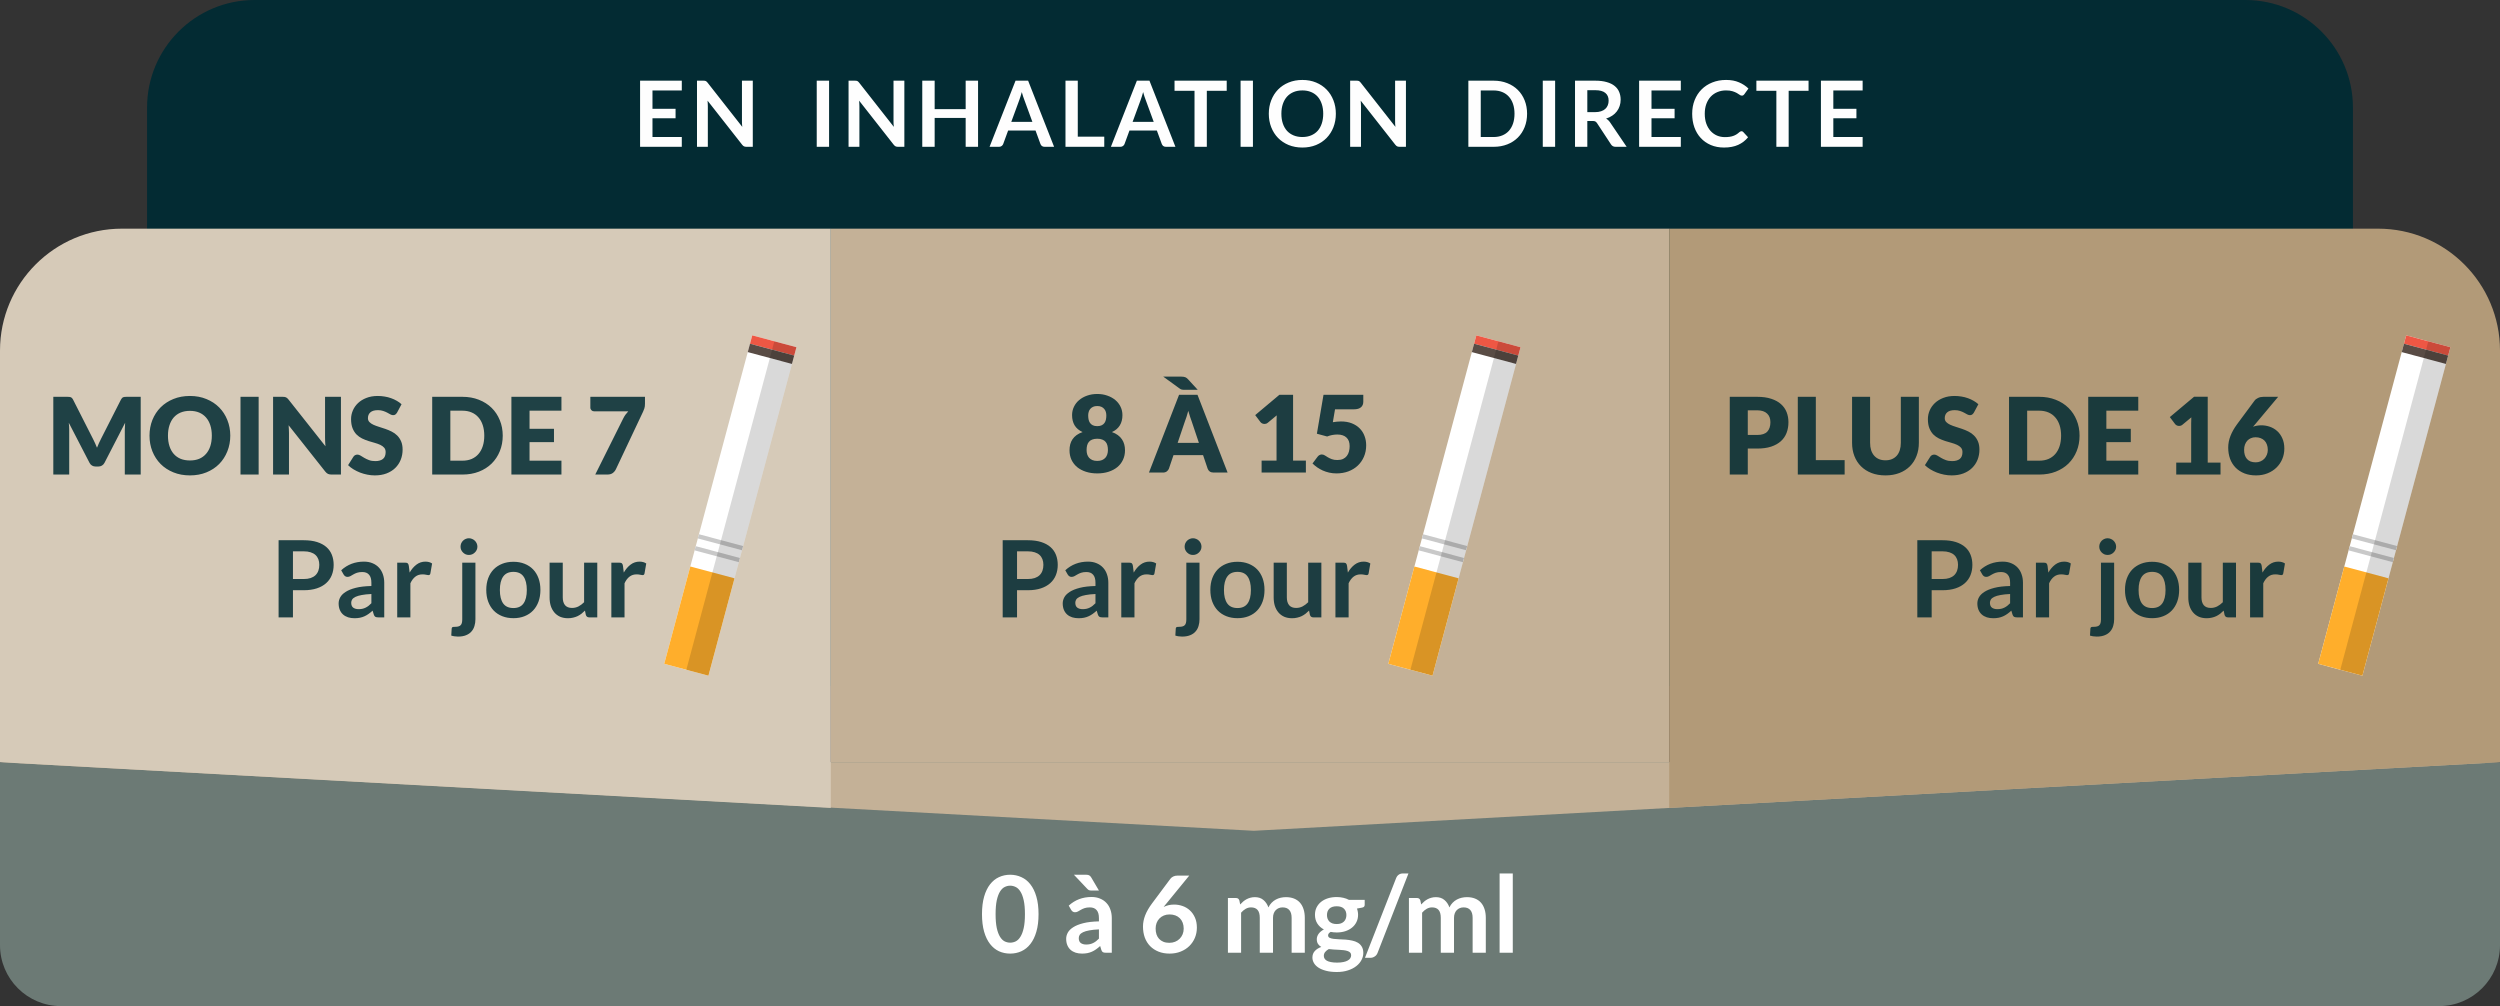 <?xml version="1.0" encoding="utf-8"?>
<svg width="328" height="132" viewBox="0 0 328 132" fill="none" xmlns="http://www.w3.org/2000/svg">
<rect x="0" y="0" width="328" height="132" fill="#333333" stroke="none"/>
<path fill-rule="evenodd" clip-rule="evenodd" d="M19.294 14.118C19.294 6.321 25.615 0 33.412 0H115.47V90H26.353C22.454 90 19.294 86.84 19.294 82.941V14.118ZM212.529 0H294.588C302.385 0 308.706 6.321 308.706 14.118V82.941C308.706 86.84 305.546 90 301.647 90H212.529H115.471V0H212.529Z" fill="#032B33"/>
<path d="M89.451 10.585V11.869H85.605V14.275H88.635V15.517H85.605V17.971H89.451V19.261H83.979V10.585H89.451ZM92.292 10.585C92.364 10.585 92.424 10.589 92.472 10.597C92.52 10.601 92.562 10.613 92.598 10.633C92.638 10.649 92.676 10.675 92.712 10.711C92.748 10.743 92.788 10.787 92.832 10.843L97.386 16.645C97.37 16.505 97.358 16.369 97.35 16.237C97.346 16.101 97.344 15.975 97.344 15.859V10.585H98.766V19.261H97.932C97.804 19.261 97.698 19.241 97.614 19.201C97.53 19.161 97.448 19.089 97.368 18.985L92.832 13.207C92.844 13.335 92.852 13.463 92.856 13.591C92.864 13.715 92.868 13.829 92.868 13.933V19.261H91.446V10.585H92.292ZM108.775 19.261H107.155V10.585H108.775V19.261ZM112.177 10.585C112.249 10.585 112.309 10.589 112.357 10.597C112.405 10.601 112.447 10.613 112.483 10.633C112.523 10.649 112.561 10.675 112.597 10.711C112.633 10.743 112.673 10.787 112.717 10.843L117.271 16.645C117.255 16.505 117.243 16.369 117.235 16.237C117.231 16.101 117.229 15.975 117.229 15.859V10.585H118.651V19.261H117.817C117.689 19.261 117.583 19.241 117.499 19.201C117.415 19.161 117.333 19.089 117.253 18.985L112.717 13.207C112.729 13.335 112.737 13.463 112.741 13.591C112.749 13.715 112.753 13.829 112.753 13.933V19.261H111.331V10.585H112.177ZM128.321 19.261H126.695V15.469H122.627V19.261H121.001V10.585H122.627V14.317H126.695V10.585H128.321V19.261ZM138.297 19.261H137.049C136.909 19.261 136.793 19.227 136.701 19.159C136.613 19.087 136.549 18.999 136.509 18.895L135.861 17.125H132.267L131.619 18.895C131.587 18.987 131.523 19.071 131.427 19.147C131.335 19.223 131.221 19.261 131.085 19.261H129.831L133.239 10.585H134.889L138.297 19.261ZM132.681 15.985H135.447L134.391 13.099C134.343 12.971 134.289 12.821 134.229 12.649C134.173 12.473 134.117 12.283 134.061 12.079C134.005 12.283 133.949 12.473 133.893 12.649C133.841 12.825 133.789 12.979 133.737 13.111L132.681 15.985ZM141.405 17.929H144.879V19.261H139.791V10.585H141.405V17.929ZM154.216 19.261H152.968C152.828 19.261 152.712 19.227 152.62 19.159C152.532 19.087 152.468 18.999 152.428 18.895L151.78 17.125H148.186L147.538 18.895C147.506 18.987 147.442 19.071 147.346 19.147C147.254 19.223 147.14 19.261 147.004 19.261H145.75L149.158 10.585H150.808L154.216 19.261ZM148.6 15.985H151.366L150.31 13.099C150.262 12.971 150.208 12.821 150.148 12.649C150.092 12.473 150.036 12.283 149.98 12.079C149.924 12.283 149.868 12.473 149.812 12.649C149.76 12.825 149.708 12.979 149.656 13.111L148.6 15.985ZM160.945 10.585V11.911H158.335V19.261H156.721V11.911H154.099V10.585H160.945ZM164.385 19.261H162.765V10.585H164.385V19.261ZM175.263 14.923C175.263 15.559 175.157 16.149 174.945 16.693C174.733 17.233 174.435 17.701 174.051 18.097C173.667 18.493 173.205 18.803 172.665 19.027C172.125 19.247 171.527 19.357 170.871 19.357C170.215 19.357 169.615 19.247 169.071 19.027C168.531 18.803 168.067 18.493 167.679 18.097C167.295 17.701 166.997 17.233 166.785 16.693C166.573 16.149 166.467 15.559 166.467 14.923C166.467 14.287 166.573 13.699 166.785 13.159C166.997 12.615 167.295 12.145 167.679 11.749C168.067 11.353 168.531 11.045 169.071 10.825C169.615 10.601 170.215 10.489 170.871 10.489C171.527 10.489 172.125 10.601 172.665 10.825C173.205 11.049 173.667 11.359 174.051 11.755C174.435 12.147 174.733 12.615 174.945 13.159C175.157 13.699 175.263 14.287 175.263 14.923ZM173.607 14.923C173.607 14.447 173.543 14.021 173.415 13.645C173.291 13.265 173.111 12.943 172.875 12.679C172.639 12.415 172.351 12.213 172.011 12.073C171.675 11.933 171.295 11.863 170.871 11.863C170.447 11.863 170.065 11.933 169.725 12.073C169.385 12.213 169.095 12.415 168.855 12.679C168.619 12.943 168.437 13.265 168.309 13.645C168.181 14.021 168.117 14.447 168.117 14.923C168.117 15.399 168.181 15.827 168.309 16.207C168.437 16.583 168.619 16.903 168.855 17.167C169.095 17.427 169.385 17.627 169.725 17.767C170.065 17.907 170.447 17.977 170.871 17.977C171.295 17.977 171.675 17.907 172.011 17.767C172.351 17.627 172.639 17.427 172.875 17.167C173.111 16.903 173.291 16.583 173.415 16.207C173.543 15.827 173.607 15.399 173.607 14.923ZM177.985 10.585C178.057 10.585 178.117 10.589 178.165 10.597C178.213 10.601 178.255 10.613 178.291 10.633C178.331 10.649 178.369 10.675 178.405 10.711C178.441 10.743 178.481 10.787 178.525 10.843L183.079 16.645C183.063 16.505 183.051 16.369 183.043 16.237C183.039 16.101 183.037 15.975 183.037 15.859V10.585H184.459V19.261H183.625C183.497 19.261 183.391 19.241 183.307 19.201C183.223 19.161 183.141 19.089 183.061 18.985L178.525 13.207C178.537 13.335 178.545 13.463 178.549 13.591C178.557 13.715 178.561 13.829 178.561 13.933V19.261H177.139V10.585H177.985ZM200.353 14.923C200.353 15.559 200.247 16.143 200.035 16.675C199.823 17.207 199.525 17.665 199.141 18.049C198.757 18.433 198.295 18.731 197.755 18.943C197.215 19.155 196.617 19.261 195.961 19.261H192.649V10.585H195.961C196.617 10.585 197.215 10.693 197.755 10.909C198.295 11.121 198.757 11.419 199.141 11.803C199.525 12.183 199.823 12.639 200.035 13.171C200.247 13.703 200.353 14.287 200.353 14.923ZM198.703 14.923C198.703 14.447 198.639 14.021 198.511 13.645C198.383 13.265 198.201 12.945 197.965 12.685C197.729 12.421 197.441 12.219 197.101 12.079C196.765 11.939 196.385 11.869 195.961 11.869H194.275V17.977H195.961C196.385 17.977 196.765 17.907 197.101 17.767C197.441 17.627 197.729 17.427 197.965 17.167C198.201 16.903 198.383 16.583 198.511 16.207C198.639 15.827 198.703 15.399 198.703 14.923ZM204.032 19.261H202.412V10.585H204.032V19.261ZM208.256 15.871V19.261H206.642V10.585H209.288C209.88 10.585 210.386 10.647 210.806 10.771C211.23 10.891 211.576 11.061 211.844 11.281C212.116 11.501 212.314 11.765 212.438 12.073C212.566 12.377 212.63 12.713 212.63 13.081C212.63 13.373 212.586 13.649 212.498 13.909C212.414 14.169 212.29 14.405 212.126 14.617C211.966 14.829 211.766 15.015 211.526 15.175C211.29 15.335 211.02 15.463 210.716 15.559C210.92 15.675 211.096 15.841 211.244 16.057L213.416 19.261H211.964C211.824 19.261 211.704 19.233 211.604 19.177C211.508 19.121 211.426 19.041 211.358 18.937L209.534 16.159C209.466 16.055 209.39 15.981 209.306 15.937C209.226 15.893 209.106 15.871 208.946 15.871H208.256ZM208.256 14.713H209.264C209.568 14.713 209.832 14.675 210.056 14.599C210.284 14.523 210.47 14.419 210.614 14.287C210.762 14.151 210.872 13.991 210.944 13.807C211.016 13.623 211.052 13.421 211.052 13.201C211.052 12.761 210.906 12.423 210.614 12.187C210.326 11.951 209.884 11.833 209.288 11.833H208.256V14.713ZM220.523 10.585V11.869H216.677V14.275H219.707V15.517H216.677V17.971H220.523V19.261H215.051V10.585H220.523ZM228.482 17.215C228.57 17.215 228.646 17.249 228.71 17.317L229.346 18.007C228.994 18.443 228.56 18.777 228.044 19.009C227.532 19.241 226.916 19.357 226.196 19.357C225.552 19.357 224.972 19.247 224.456 19.027C223.944 18.807 223.506 18.501 223.142 18.109C222.778 17.717 222.498 17.249 222.302 16.705C222.11 16.161 222.014 15.567 222.014 14.923C222.014 14.271 222.122 13.675 222.338 13.135C222.554 12.591 222.858 12.123 223.25 11.731C223.642 11.339 224.11 11.035 224.654 10.819C225.202 10.599 225.806 10.489 226.466 10.489C227.11 10.489 227.672 10.593 228.152 10.801C228.636 11.005 229.05 11.277 229.394 11.617L228.854 12.367C228.822 12.415 228.78 12.457 228.728 12.493C228.68 12.529 228.612 12.547 228.524 12.547C228.432 12.547 228.338 12.511 228.242 12.439C228.146 12.367 228.024 12.289 227.876 12.205C227.728 12.121 227.54 12.043 227.312 11.971C227.088 11.899 226.802 11.863 226.454 11.863C226.046 11.863 225.67 11.935 225.326 12.079C224.986 12.219 224.692 12.421 224.444 12.685C224.2 12.949 224.008 13.271 223.868 13.651C223.732 14.027 223.664 14.451 223.664 14.923C223.664 15.411 223.732 15.845 223.868 16.225C224.008 16.605 224.196 16.925 224.432 17.185C224.668 17.445 224.946 17.645 225.266 17.785C225.586 17.921 225.93 17.989 226.298 17.989C226.518 17.989 226.716 17.977 226.892 17.953C227.072 17.929 227.236 17.891 227.384 17.839C227.536 17.787 227.678 17.721 227.81 17.641C227.946 17.557 228.08 17.455 228.212 17.335C228.252 17.299 228.294 17.271 228.338 17.251C228.382 17.227 228.43 17.215 228.482 17.215ZM237.283 10.585V11.911H234.673V19.261H233.059V11.911H230.437V10.585H237.283ZM244.378 10.585V11.869H240.532V14.275H243.562V15.517H240.532V17.971H244.378V19.261H238.906V10.585H244.378Z" fill="#FEFEFE"/>
<rect x="109" y="30" width="110" height="102" fill="#C4B197"/>
<path d="M0 100H328V124C328 128.418 324.418 132 320 132H8C3.582 132 0 128.418 0 124V100Z" fill="#6C7A75"/>
<path d="M164.5 109L7.86803e-07 100L328 100L164.5 109Z" fill="#C4B197"/>
<path d="M219 30H312C320.837 30 328 37.163 328 46V100L219 106V30Z" fill="#B29A78"/>
<path d="M0 46C0 37.163 7.163 30 16 30H109V106L0 100V46Z" fill="#D6CAB8"/>
<path d="M136.257 119.939C136.257 120.821 136.162 121.589 135.97 122.242C135.784 122.891 135.522 123.427 135.186 123.852C134.855 124.277 134.461 124.594 134.003 124.804C133.551 125.009 133.061 125.112 132.533 125.112C132.006 125.112 131.516 125.009 131.063 124.804C130.615 124.594 130.226 124.277 129.894 123.852C129.563 123.427 129.304 122.891 129.117 122.242C128.931 121.589 128.837 120.821 128.837 119.939C128.837 119.052 128.931 118.285 129.117 117.636C129.304 116.987 129.563 116.451 129.894 116.026C130.226 115.601 130.615 115.286 131.063 115.081C131.516 114.871 132.006 114.766 132.533 114.766C133.061 114.766 133.551 114.871 134.003 115.081C134.461 115.286 134.855 115.601 135.186 116.026C135.522 116.451 135.784 116.987 135.97 117.636C136.162 118.285 136.257 119.052 136.257 119.939ZM134.472 119.939C134.472 119.206 134.419 118.6 134.311 118.119C134.204 117.638 134.059 117.256 133.877 116.971C133.7 116.686 133.495 116.488 133.261 116.376C133.028 116.259 132.785 116.201 132.533 116.201C132.286 116.201 132.046 116.259 131.812 116.376C131.584 116.488 131.381 116.686 131.203 116.971C131.026 117.256 130.884 117.638 130.776 118.119C130.674 118.6 130.622 119.206 130.622 119.939C130.622 120.672 130.674 121.278 130.776 121.759C130.884 122.24 131.026 122.622 131.203 122.907C131.381 123.192 131.584 123.392 131.812 123.509C132.046 123.621 132.286 123.677 132.533 123.677C132.785 123.677 133.028 123.621 133.261 123.509C133.495 123.392 133.7 123.192 133.877 122.907C134.059 122.622 134.204 122.24 134.311 121.759C134.419 121.278 134.472 120.672 134.472 119.939ZM145.867 125H145.09C144.927 125 144.799 124.977 144.705 124.93C144.612 124.879 144.542 124.778 144.495 124.629L144.341 124.118C144.159 124.281 143.98 124.426 143.802 124.552C143.63 124.673 143.45 124.776 143.263 124.86C143.077 124.944 142.878 125.007 142.668 125.049C142.458 125.091 142.225 125.112 141.968 125.112C141.665 125.112 141.385 125.072 141.128 124.993C140.872 124.909 140.65 124.785 140.463 124.622C140.281 124.459 140.139 124.256 140.036 124.013C139.934 123.77 139.882 123.488 139.882 123.166C139.882 122.895 139.952 122.629 140.092 122.368C140.237 122.102 140.475 121.864 140.806 121.654C141.138 121.439 141.579 121.262 142.129 121.122C142.68 120.982 143.364 120.903 144.18 120.884V120.464C144.18 119.983 144.078 119.629 143.872 119.4C143.672 119.167 143.378 119.05 142.99 119.05C142.71 119.05 142.477 119.083 142.29 119.148C142.104 119.213 141.94 119.288 141.8 119.372C141.665 119.451 141.539 119.524 141.422 119.589C141.306 119.654 141.177 119.687 141.037 119.687C140.921 119.687 140.82 119.657 140.736 119.596C140.652 119.535 140.585 119.461 140.533 119.372L140.218 118.819C141.044 118.063 142.041 117.685 143.207 117.685C143.627 117.685 144.001 117.755 144.327 117.895C144.659 118.03 144.939 118.222 145.167 118.469C145.396 118.712 145.569 119.003 145.685 119.344C145.807 119.685 145.867 120.058 145.867 120.464V125ZM142.507 123.922C142.685 123.922 142.848 123.906 142.997 123.873C143.147 123.84 143.287 123.791 143.417 123.726C143.553 123.661 143.681 123.581 143.802 123.488C143.928 123.39 144.054 123.276 144.18 123.145V121.934C143.676 121.957 143.254 122.002 142.913 122.067C142.577 122.128 142.307 122.207 142.101 122.305C141.896 122.403 141.749 122.517 141.66 122.648C141.576 122.779 141.534 122.921 141.534 123.075C141.534 123.378 141.623 123.595 141.8 123.726C141.982 123.857 142.218 123.922 142.507 123.922ZM142.514 114.766C142.706 114.766 142.846 114.799 142.934 114.864C143.028 114.925 143.109 115.016 143.179 115.137L144.18 116.838H143.193C143.063 116.838 142.955 116.822 142.871 116.789C142.792 116.752 142.71 116.686 142.626 116.593L140.897 114.766H142.514ZM154.041 118.679C154.423 118.679 154.794 118.742 155.154 118.868C155.518 118.994 155.837 119.185 156.113 119.442C156.388 119.694 156.61 120.009 156.778 120.387C156.946 120.765 157.03 121.206 157.03 121.71C157.03 122.181 156.943 122.625 156.771 123.04C156.598 123.451 156.355 123.81 156.043 124.118C155.73 124.426 155.352 124.669 154.909 124.846C154.47 125.023 153.985 125.112 153.453 125.112C152.911 125.112 152.426 125.026 151.997 124.853C151.567 124.68 151.201 124.44 150.898 124.132C150.594 123.819 150.361 123.446 150.198 123.012C150.039 122.573 149.96 122.088 149.96 121.556C149.96 121.08 150.055 120.592 150.247 120.093C150.443 119.589 150.744 119.066 151.15 118.525L153.565 115.284C153.649 115.172 153.77 115.076 153.929 114.997C154.092 114.918 154.279 114.878 154.489 114.878H156.029L153.026 118.553C152.96 118.632 152.897 118.707 152.837 118.777C152.781 118.847 152.725 118.919 152.669 118.994C152.865 118.896 153.075 118.819 153.299 118.763C153.527 118.707 153.775 118.679 154.041 118.679ZM151.619 121.822C151.619 122.102 151.656 122.359 151.731 122.592C151.81 122.821 151.924 123.017 152.074 123.18C152.228 123.343 152.417 123.472 152.641 123.565C152.865 123.654 153.124 123.698 153.418 123.698C153.693 123.698 153.945 123.651 154.174 123.558C154.407 123.465 154.605 123.334 154.769 123.166C154.937 122.998 155.067 122.802 155.161 122.578C155.254 122.349 155.301 122.102 155.301 121.836C155.301 121.547 155.256 121.288 155.168 121.059C155.079 120.826 154.953 120.63 154.79 120.471C154.626 120.308 154.43 120.184 154.202 120.1C153.973 120.016 153.721 119.974 153.446 119.974C153.17 119.974 152.921 120.021 152.697 120.114C152.473 120.207 152.279 120.338 152.116 120.506C151.957 120.669 151.833 120.865 151.745 121.094C151.661 121.318 151.619 121.561 151.619 121.822ZM161.103 125V117.818H162.16C162.384 117.818 162.531 117.923 162.601 118.133L162.713 118.665C162.839 118.525 162.969 118.397 163.105 118.28C163.245 118.163 163.392 118.063 163.546 117.979C163.704 117.895 163.872 117.83 164.05 117.783C164.232 117.732 164.43 117.706 164.645 117.706C165.097 117.706 165.468 117.83 165.758 118.077C166.052 118.32 166.271 118.644 166.416 119.05C166.528 118.812 166.668 118.609 166.836 118.441C167.004 118.268 167.188 118.128 167.389 118.021C167.589 117.914 167.802 117.834 168.026 117.783C168.254 117.732 168.483 117.706 168.712 117.706C169.108 117.706 169.461 117.767 169.769 117.888C170.077 118.009 170.336 118.187 170.546 118.42C170.756 118.653 170.914 118.938 171.022 119.274C171.134 119.61 171.19 119.995 171.19 120.429V125H169.461V120.429C169.461 119.972 169.36 119.629 169.16 119.4C168.959 119.167 168.665 119.05 168.278 119.05C168.1 119.05 167.935 119.08 167.781 119.141C167.631 119.202 167.498 119.29 167.382 119.407C167.27 119.519 167.181 119.661 167.116 119.834C167.05 120.007 167.018 120.205 167.018 120.429V125H165.282V120.429C165.282 119.948 165.184 119.598 164.988 119.379C164.796 119.16 164.512 119.05 164.134 119.05C163.886 119.05 163.653 119.113 163.434 119.239C163.219 119.36 163.018 119.528 162.832 119.743V125H161.103ZM175.373 117.692C175.681 117.692 175.97 117.725 176.241 117.79C176.512 117.851 176.759 117.942 176.983 118.063H179.048V118.707C179.048 118.814 179.02 118.898 178.964 118.959C178.908 119.02 178.812 119.062 178.677 119.085L178.033 119.204C178.08 119.325 178.115 119.454 178.138 119.589C178.166 119.724 178.18 119.867 178.18 120.016C178.18 120.371 178.108 120.693 177.963 120.982C177.823 121.267 177.627 121.509 177.375 121.71C177.128 121.911 176.831 122.067 176.486 122.179C176.145 122.286 175.774 122.34 175.373 122.34C175.102 122.34 174.839 122.314 174.582 122.263C174.358 122.398 174.246 122.55 174.246 122.718C174.246 122.863 174.311 122.97 174.442 123.04C174.577 123.105 174.752 123.152 174.967 123.18C175.186 123.208 175.434 123.227 175.709 123.236C175.984 123.241 176.267 123.255 176.556 123.278C176.845 123.301 177.128 123.343 177.403 123.404C177.678 123.46 177.923 123.551 178.138 123.677C178.357 123.803 178.532 123.976 178.663 124.195C178.798 124.41 178.866 124.687 178.866 125.028C178.866 125.345 178.787 125.653 178.628 125.952C178.474 126.251 178.248 126.517 177.949 126.75C177.655 126.983 177.293 127.17 176.864 127.31C176.435 127.455 175.945 127.527 175.394 127.527C174.848 127.527 174.374 127.473 173.973 127.366C173.572 127.263 173.238 127.123 172.972 126.946C172.711 126.773 172.515 126.573 172.384 126.344C172.253 126.115 172.188 125.877 172.188 125.63C172.188 125.294 172.291 125.012 172.496 124.783C172.701 124.554 172.986 124.372 173.35 124.237C173.173 124.139 173.03 124.008 172.923 123.845C172.816 123.682 172.762 123.469 172.762 123.208C172.762 123.101 172.781 122.991 172.818 122.879C172.855 122.762 172.911 122.648 172.986 122.536C173.065 122.424 173.163 122.319 173.28 122.221C173.397 122.118 173.534 122.027 173.693 121.948C173.329 121.752 173.042 121.491 172.832 121.164C172.627 120.837 172.524 120.455 172.524 120.016C172.524 119.661 172.594 119.342 172.734 119.057C172.879 118.768 173.077 118.523 173.329 118.322C173.586 118.117 173.887 117.96 174.232 117.853C174.582 117.746 174.962 117.692 175.373 117.692ZM177.27 125.322C177.27 125.182 177.228 125.068 177.144 124.979C177.06 124.89 176.946 124.823 176.801 124.776C176.656 124.725 176.486 124.687 176.29 124.664C176.099 124.641 175.893 124.624 175.674 124.615C175.459 124.601 175.235 124.589 175.002 124.58C174.773 124.566 174.552 124.545 174.337 124.517C174.141 124.624 173.982 124.753 173.861 124.902C173.744 125.047 173.686 125.215 173.686 125.406C173.686 125.532 173.716 125.649 173.777 125.756C173.842 125.868 173.943 125.964 174.078 126.043C174.218 126.122 174.398 126.183 174.617 126.225C174.836 126.272 175.105 126.295 175.422 126.295C175.744 126.295 176.022 126.269 176.255 126.218C176.488 126.171 176.68 126.104 176.829 126.015C176.983 125.931 177.095 125.828 177.165 125.707C177.235 125.59 177.27 125.462 177.27 125.322ZM175.373 121.234C175.588 121.234 175.774 121.206 175.933 121.15C176.092 121.089 176.222 121.008 176.325 120.905C176.432 120.802 176.512 120.679 176.563 120.534C176.619 120.389 176.647 120.231 176.647 120.058C176.647 119.703 176.54 119.423 176.325 119.218C176.115 119.008 175.798 118.903 175.373 118.903C174.948 118.903 174.629 119.008 174.414 119.218C174.204 119.423 174.099 119.703 174.099 120.058C174.099 120.226 174.125 120.382 174.176 120.527C174.232 120.672 174.311 120.798 174.414 120.905C174.521 121.008 174.654 121.089 174.813 121.15C174.976 121.206 175.163 121.234 175.373 121.234ZM180.736 125.021C180.694 125.128 180.64 125.222 180.575 125.301C180.51 125.38 180.435 125.446 180.351 125.497C180.267 125.553 180.178 125.595 180.085 125.623C179.992 125.651 179.901 125.665 179.812 125.665H179.084L183.172 115.207C183.251 115.011 183.366 114.862 183.515 114.759C183.664 114.652 183.844 114.598 184.054 114.598H184.789L180.736 125.021ZM184.851 125V117.818H185.908C186.132 117.818 186.279 117.923 186.349 118.133L186.461 118.665C186.587 118.525 186.717 118.397 186.853 118.28C186.993 118.163 187.14 118.063 187.294 117.979C187.452 117.895 187.62 117.83 187.798 117.783C187.98 117.732 188.178 117.706 188.393 117.706C188.845 117.706 189.216 117.83 189.506 118.077C189.8 118.32 190.019 118.644 190.164 119.05C190.276 118.812 190.416 118.609 190.584 118.441C190.752 118.268 190.936 118.128 191.137 118.021C191.337 117.914 191.55 117.834 191.774 117.783C192.002 117.732 192.231 117.706 192.46 117.706C192.856 117.706 193.209 117.767 193.517 117.888C193.825 118.009 194.084 118.187 194.294 118.42C194.504 118.653 194.662 118.938 194.77 119.274C194.882 119.61 194.938 119.995 194.938 120.429V125H193.209V120.429C193.209 119.972 193.108 119.629 192.908 119.4C192.707 119.167 192.413 119.05 192.026 119.05C191.848 119.05 191.683 119.08 191.529 119.141C191.379 119.202 191.246 119.29 191.13 119.407C191.018 119.519 190.929 119.661 190.864 119.834C190.798 120.007 190.766 120.205 190.766 120.429V125H189.03V120.429C189.03 119.948 188.932 119.598 188.736 119.379C188.544 119.16 188.26 119.05 187.882 119.05C187.634 119.05 187.401 119.113 187.182 119.239C186.967 119.36 186.766 119.528 186.58 119.743V125H184.851ZM198.477 114.598V125H196.748V114.598H198.477Z" fill="white"/>
<rect x="98.694" y="44.001" width="6.003" height="44.615" transform="rotate(15 98.694 44.001)" fill="white"/>
<rect x="90.568" y="74.323" width="6.003" height="13.222" transform="rotate(15 90.568 74.323)" fill="#FFAE2B"/>
<rect x="91.282" y="71.659" width="6.003" height="0.568" transform="rotate(15 91.282 71.659)" fill="#C9C9C9"/>
<rect x="91.702" y="70.092" width="6.003" height="0.568" transform="rotate(15 91.702 70.092)" fill="#C9C9C9"/>
<rect x="98.694" y="44.001" width="6.003" height="1.136" transform="rotate(15 98.694 44.001)" fill="#EE5744"/>
<rect x="98.399" y="45.097" width="6.003" height="1.136" transform="rotate(15 98.399 45.097)" fill="#594C45"/>
<rect x="101.593" y="44.777" width="3.001" height="44.615" transform="rotate(15 101.593 44.777)" fill="black" fill-opacity="0.15"/>
<path d="M12.209 57.599C12.303 57.777 12.391 57.961 12.475 58.152C12.564 58.344 12.648 58.54 12.727 58.74C12.807 58.535 12.891 58.337 12.979 58.145C13.068 57.949 13.159 57.76 13.252 57.578L15.87 52.426C15.917 52.338 15.964 52.27 16.01 52.223C16.062 52.172 16.118 52.135 16.178 52.111C16.239 52.088 16.307 52.074 16.381 52.069C16.461 52.065 16.552 52.062 16.654 52.062H18.46V62.261H16.374V56.395C16.374 56.111 16.388 55.803 16.416 55.471L13.714 60.714C13.63 60.878 13.516 61.001 13.371 61.085C13.231 61.169 13.07 61.211 12.888 61.211H12.566C12.384 61.211 12.221 61.169 12.076 61.085C11.936 61.001 11.824 60.878 11.74 60.714L9.024 55.464C9.043 55.628 9.057 55.791 9.066 55.954C9.076 56.113 9.08 56.26 9.08 56.395V62.261H6.994V52.062H8.8C8.903 52.062 8.992 52.065 9.066 52.069C9.146 52.074 9.216 52.088 9.276 52.111C9.337 52.135 9.391 52.172 9.437 52.223C9.489 52.27 9.538 52.338 9.584 52.426L12.209 57.599ZM30.213 57.158C30.213 57.896 30.084 58.582 29.828 59.216C29.576 59.851 29.219 60.404 28.757 60.875C28.295 61.342 27.737 61.708 27.084 61.974C26.435 62.24 25.714 62.373 24.921 62.373C24.127 62.373 23.404 62.24 22.751 61.974C22.097 61.708 21.537 61.342 21.071 60.875C20.609 60.404 20.249 59.851 19.993 59.216C19.741 58.582 19.615 57.896 19.615 57.158C19.615 56.421 19.741 55.735 19.993 55.1C20.249 54.466 20.609 53.915 21.071 53.448C21.537 52.982 22.097 52.615 22.751 52.349C23.404 52.083 24.127 51.95 24.921 51.95C25.714 51.95 26.435 52.086 27.084 52.356C27.737 52.622 28.295 52.989 28.757 53.455C29.219 53.922 29.576 54.473 29.828 55.107C30.084 55.742 30.213 56.426 30.213 57.158ZM27.791 57.158C27.791 56.654 27.725 56.202 27.595 55.8C27.464 55.394 27.275 55.051 27.028 54.771C26.785 54.491 26.486 54.277 26.132 54.127C25.777 53.978 25.373 53.903 24.921 53.903C24.463 53.903 24.055 53.978 23.696 54.127C23.341 54.277 23.04 54.491 22.793 54.771C22.55 55.051 22.363 55.394 22.233 55.8C22.102 56.202 22.037 56.654 22.037 57.158C22.037 57.667 22.102 58.124 22.233 58.53C22.363 58.932 22.55 59.272 22.793 59.552C23.04 59.832 23.341 60.047 23.696 60.196C24.055 60.341 24.463 60.413 24.921 60.413C25.373 60.413 25.777 60.341 26.132 60.196C26.486 60.047 26.785 59.832 27.028 59.552C27.275 59.272 27.464 58.932 27.595 58.53C27.725 58.124 27.791 57.667 27.791 57.158ZM33.934 62.261H31.554V52.062H33.934V62.261ZM37.074 52.062C37.177 52.062 37.263 52.067 37.333 52.076C37.403 52.086 37.466 52.104 37.522 52.132C37.578 52.156 37.632 52.191 37.683 52.237C37.735 52.284 37.793 52.347 37.858 52.426L42.702 58.551C42.684 58.355 42.67 58.166 42.66 57.984C42.651 57.798 42.646 57.623 42.646 57.459V52.062H44.732V62.261H43.5C43.318 62.261 43.164 62.233 43.038 62.177C42.912 62.121 42.791 62.019 42.674 61.869L37.865 55.793C37.879 55.971 37.891 56.146 37.9 56.318C37.91 56.486 37.914 56.645 37.914 56.794V62.261H35.828V52.062H37.074ZM52.094 54.134C52.024 54.246 51.95 54.33 51.87 54.386C51.796 54.442 51.698 54.47 51.576 54.47C51.469 54.47 51.352 54.438 51.226 54.372C51.105 54.302 50.965 54.225 50.806 54.141C50.652 54.057 50.475 53.983 50.274 53.917C50.074 53.847 49.845 53.812 49.588 53.812C49.145 53.812 48.814 53.908 48.594 54.099C48.38 54.286 48.272 54.54 48.272 54.862C48.272 55.068 48.338 55.238 48.468 55.373C48.599 55.509 48.769 55.625 48.979 55.723C49.194 55.821 49.437 55.912 49.707 55.996C49.983 56.076 50.263 56.167 50.547 56.269C50.832 56.367 51.11 56.484 51.38 56.619C51.656 56.755 51.898 56.927 52.108 57.137C52.323 57.347 52.496 57.604 52.626 57.907C52.757 58.206 52.822 58.568 52.822 58.992C52.822 59.464 52.741 59.905 52.577 60.315C52.414 60.726 52.176 61.085 51.863 61.393C51.555 61.697 51.173 61.937 50.715 62.114C50.263 62.287 49.747 62.373 49.168 62.373C48.851 62.373 48.527 62.341 48.195 62.275C47.869 62.21 47.551 62.119 47.243 62.002C46.935 61.881 46.646 61.739 46.375 61.575C46.105 61.412 45.869 61.23 45.668 61.029L46.368 59.923C46.42 59.839 46.492 59.772 46.585 59.72C46.679 59.669 46.779 59.643 46.886 59.643C47.026 59.643 47.166 59.688 47.306 59.776C47.451 59.865 47.612 59.963 47.789 60.07C47.971 60.178 48.179 60.276 48.412 60.364C48.646 60.453 48.921 60.497 49.238 60.497C49.668 60.497 50.001 60.404 50.239 60.217C50.477 60.026 50.596 59.725 50.596 59.314C50.596 59.076 50.531 58.883 50.4 58.733C50.27 58.584 50.097 58.46 49.882 58.362C49.672 58.264 49.432 58.178 49.161 58.103C48.891 58.029 48.613 57.947 48.328 57.858C48.044 57.765 47.766 57.653 47.495 57.522C47.225 57.387 46.982 57.212 46.767 56.997C46.557 56.778 46.387 56.507 46.256 56.185C46.126 55.859 46.06 55.457 46.06 54.981C46.06 54.599 46.137 54.225 46.291 53.861C46.445 53.497 46.672 53.173 46.97 52.888C47.269 52.604 47.635 52.377 48.069 52.209C48.503 52.037 49 51.95 49.56 51.95C49.873 51.95 50.176 51.976 50.47 52.027C50.769 52.074 51.051 52.146 51.317 52.244C51.583 52.338 51.831 52.452 52.059 52.587C52.293 52.718 52.5 52.867 52.682 53.035L52.094 54.134ZM65.959 57.158C65.959 57.896 65.831 58.577 65.574 59.202C65.322 59.823 64.965 60.362 64.503 60.819C64.041 61.272 63.484 61.627 62.83 61.883C62.182 62.135 61.461 62.261 60.667 62.261H56.705V52.062H60.667C61.461 52.062 62.182 52.191 62.83 52.447C63.484 52.704 64.041 53.059 64.503 53.511C64.965 53.964 65.322 54.503 65.574 55.128C65.831 55.749 65.959 56.426 65.959 57.158ZM63.537 57.158C63.537 56.654 63.472 56.199 63.341 55.793C63.211 55.387 63.022 55.044 62.774 54.764C62.532 54.48 62.233 54.263 61.878 54.113C61.524 53.959 61.12 53.882 60.667 53.882H59.085V60.441H60.667C61.12 60.441 61.524 60.367 61.878 60.217C62.233 60.063 62.532 59.846 62.774 59.566C63.022 59.282 63.211 58.936 63.341 58.53C63.472 58.124 63.537 57.667 63.537 57.158ZM73.662 52.062V53.882H69.476V56.262H72.682V58.012H69.476V60.441H73.662V62.261H67.096V52.062H73.662ZM84.621 52.062V52.972C84.621 53.229 84.593 53.437 84.537 53.595C84.481 53.754 84.427 53.889 84.376 54.001L80.813 61.547C80.72 61.748 80.582 61.918 80.4 62.058C80.218 62.194 79.978 62.261 79.679 62.261H78.097L81.737 54.96C81.835 54.76 81.94 54.58 82.052 54.421C82.169 54.263 82.295 54.111 82.43 53.966H77.943C77.878 53.966 77.815 53.955 77.754 53.931C77.698 53.903 77.647 53.868 77.6 53.826C77.558 53.78 77.523 53.728 77.495 53.672C77.467 53.612 77.453 53.551 77.453 53.49V52.062H84.621Z" fill="#032B33" fill-opacity="0.86"/>
<path d="M38.435 77.437V81H36.552V70.878H39.849C40.526 70.878 41.111 70.957 41.606 71.116C42.1 71.275 42.509 71.496 42.831 71.781C43.153 72.066 43.391 72.406 43.545 72.803C43.699 73.2 43.776 73.634 43.776 74.105C43.776 74.595 43.694 75.045 43.531 75.456C43.367 75.862 43.123 76.212 42.796 76.506C42.469 76.8 42.061 77.029 41.571 77.192C41.081 77.355 40.507 77.437 39.849 77.437H38.435ZM38.435 75.967H39.849C40.194 75.967 40.495 75.925 40.752 75.841C41.008 75.752 41.221 75.629 41.389 75.47C41.557 75.307 41.683 75.111 41.767 74.882C41.851 74.649 41.893 74.39 41.893 74.105C41.893 73.834 41.851 73.589 41.767 73.37C41.683 73.151 41.557 72.964 41.389 72.81C41.221 72.656 41.008 72.539 40.752 72.46C40.495 72.376 40.194 72.334 39.849 72.334H38.435V75.967ZM50.413 81H49.636C49.473 81 49.345 80.977 49.251 80.93C49.158 80.879 49.088 80.778 49.041 80.629L48.887 80.118C48.705 80.281 48.526 80.426 48.348 80.552C48.176 80.673 47.996 80.776 47.809 80.86C47.623 80.944 47.424 81.007 47.214 81.049C47.004 81.091 46.771 81.112 46.514 81.112C46.211 81.112 45.931 81.072 45.674 80.993C45.418 80.909 45.196 80.785 45.009 80.622C44.827 80.459 44.685 80.256 44.582 80.013C44.48 79.77 44.428 79.488 44.428 79.166C44.428 78.895 44.498 78.629 44.638 78.368C44.783 78.102 45.021 77.864 45.352 77.654C45.684 77.439 46.125 77.262 46.675 77.122C47.226 76.982 47.91 76.903 48.726 76.884V76.464C48.726 75.983 48.624 75.629 48.418 75.4C48.218 75.167 47.924 75.05 47.536 75.05C47.256 75.05 47.023 75.083 46.836 75.148C46.65 75.213 46.486 75.288 46.346 75.372C46.211 75.451 46.085 75.524 45.968 75.589C45.852 75.654 45.723 75.687 45.583 75.687C45.467 75.687 45.366 75.657 45.282 75.596C45.198 75.535 45.131 75.461 45.079 75.372L44.764 74.819C45.59 74.063 46.587 73.685 47.753 73.685C48.173 73.685 48.547 73.755 48.873 73.895C49.205 74.03 49.485 74.222 49.713 74.469C49.942 74.712 50.115 75.003 50.231 75.344C50.353 75.685 50.413 76.058 50.413 76.464V81ZM47.053 79.922C47.231 79.922 47.394 79.906 47.543 79.873C47.693 79.84 47.833 79.791 47.963 79.726C48.099 79.661 48.227 79.581 48.348 79.488C48.474 79.39 48.6 79.276 48.726 79.145V77.934C48.222 77.957 47.8 78.002 47.459 78.067C47.123 78.128 46.853 78.207 46.647 78.305C46.442 78.403 46.295 78.517 46.206 78.648C46.122 78.779 46.08 78.921 46.08 79.075C46.08 79.378 46.169 79.595 46.346 79.726C46.528 79.857 46.764 79.922 47.053 79.922ZM52.114 81V73.818H53.129C53.306 73.818 53.429 73.851 53.499 73.916C53.569 73.981 53.616 74.093 53.639 74.252L53.745 75.12C54.001 74.677 54.302 74.327 54.648 74.07C54.993 73.813 55.38 73.685 55.809 73.685C56.164 73.685 56.458 73.767 56.691 73.93L56.468 75.225C56.453 75.309 56.423 75.37 56.377 75.407C56.33 75.44 56.267 75.456 56.188 75.456C56.117 75.456 56.022 75.44 55.901 75.407C55.779 75.374 55.618 75.358 55.417 75.358C55.058 75.358 54.75 75.458 54.493 75.659C54.237 75.855 54.02 76.144 53.843 76.527V81H52.114ZM62.376 73.818V81.245C62.376 81.558 62.334 81.852 62.25 82.127C62.171 82.402 62.04 82.643 61.858 82.848C61.681 83.058 61.445 83.221 61.151 83.338C60.862 83.459 60.507 83.52 60.087 83.52C59.924 83.52 59.772 83.508 59.632 83.485C59.492 83.466 59.35 83.434 59.205 83.387L59.261 82.456C59.275 82.363 59.313 82.302 59.373 82.274C59.434 82.251 59.551 82.239 59.723 82.239C59.896 82.239 60.041 82.22 60.157 82.183C60.279 82.15 60.374 82.094 60.444 82.015C60.519 81.94 60.57 81.84 60.598 81.714C60.631 81.588 60.647 81.432 60.647 81.245V73.818H62.376ZM62.635 71.725C62.635 71.874 62.605 72.014 62.544 72.145C62.484 72.276 62.402 72.39 62.299 72.488C62.201 72.586 62.085 72.665 61.949 72.726C61.814 72.782 61.669 72.81 61.515 72.81C61.366 72.81 61.224 72.782 61.088 72.726C60.958 72.665 60.843 72.586 60.745 72.488C60.647 72.39 60.568 72.276 60.507 72.145C60.451 72.014 60.423 71.874 60.423 71.725C60.423 71.571 60.451 71.426 60.507 71.291C60.568 71.156 60.647 71.039 60.745 70.941C60.843 70.843 60.958 70.766 61.088 70.71C61.224 70.649 61.366 70.619 61.515 70.619C61.669 70.619 61.814 70.649 61.949 70.71C62.085 70.766 62.201 70.843 62.299 70.941C62.402 71.039 62.484 71.156 62.544 71.291C62.605 71.426 62.635 71.571 62.635 71.725ZM67.361 73.706C67.898 73.706 68.383 73.792 68.817 73.965C69.256 74.138 69.629 74.383 69.937 74.7C70.245 75.017 70.483 75.405 70.651 75.862C70.819 76.319 70.903 76.83 70.903 77.395C70.903 77.964 70.819 78.478 70.651 78.935C70.483 79.392 70.245 79.782 69.937 80.104C69.629 80.426 69.256 80.673 68.817 80.846C68.383 81.019 67.898 81.105 67.361 81.105C66.824 81.105 66.337 81.019 65.898 80.846C65.459 80.673 65.084 80.426 64.771 80.104C64.463 79.782 64.223 79.392 64.05 78.935C63.882 78.478 63.798 77.964 63.798 77.395C63.798 76.83 63.882 76.319 64.05 75.862C64.223 75.405 64.463 75.017 64.771 74.7C65.084 74.383 65.459 74.138 65.898 73.965C66.337 73.792 66.824 73.706 67.361 73.706ZM67.361 79.775C67.958 79.775 68.399 79.574 68.684 79.173C68.973 78.772 69.118 78.184 69.118 77.409C69.118 76.634 68.973 76.044 68.684 75.638C68.399 75.232 67.958 75.029 67.361 75.029C66.754 75.029 66.306 75.234 66.017 75.645C65.728 76.051 65.583 76.639 65.583 77.409C65.583 78.179 65.728 78.767 66.017 79.173C66.306 79.574 66.754 79.775 67.361 79.775ZM73.834 73.818V78.382C73.834 78.821 73.934 79.161 74.135 79.404C74.341 79.642 74.646 79.761 75.052 79.761C75.351 79.761 75.631 79.696 75.892 79.565C76.153 79.43 76.401 79.245 76.634 79.012V73.818H78.363V81H77.306C77.082 81 76.935 80.895 76.865 80.685L76.746 80.111C76.597 80.26 76.443 80.398 76.284 80.524C76.126 80.645 75.955 80.75 75.773 80.839C75.596 80.923 75.402 80.988 75.192 81.035C74.987 81.086 74.765 81.112 74.527 81.112C74.135 81.112 73.787 81.047 73.484 80.916C73.186 80.781 72.933 80.592 72.728 80.349C72.523 80.106 72.367 79.819 72.259 79.488C72.156 79.152 72.105 78.783 72.105 78.382V73.818H73.834ZM80.209 81V73.818H81.224C81.401 73.818 81.525 73.851 81.595 73.916C81.665 73.981 81.712 74.093 81.735 74.252L81.84 75.12C82.097 74.677 82.398 74.327 82.743 74.07C83.088 73.813 83.476 73.685 83.905 73.685C84.26 73.685 84.554 73.767 84.787 73.93L84.563 75.225C84.549 75.309 84.519 75.37 84.472 75.407C84.425 75.44 84.362 75.456 84.283 75.456C84.213 75.456 84.118 75.44 83.996 75.407C83.875 75.374 83.714 75.358 83.513 75.358C83.154 75.358 82.846 75.458 82.589 75.659C82.332 75.855 82.115 76.144 81.938 76.527V81H80.209Z" fill="#032B33" fill-opacity="0.86"/>
<rect x="193.694" y="44.001" width="6.003" height="44.615" transform="rotate(15 193.694 44.001)" fill="white"/>
<rect x="185.568" y="74.323" width="6.003" height="13.222" transform="rotate(15 185.568 74.323)" fill="#FFAE2B"/>
<rect x="186.282" y="71.659" width="6.003" height="0.568" transform="rotate(15 186.282 71.659)" fill="#C9C9C9"/>
<rect x="186.702" y="70.092" width="6.003" height="0.568" transform="rotate(15 186.702 70.092)" fill="#C9C9C9"/>
<rect x="193.694" y="44.001" width="6.003" height="1.136" transform="rotate(15 193.694 44.001)" fill="#EE5744"/>
<rect x="193.399" y="45.097" width="6.003" height="1.136" transform="rotate(15 193.399 45.097)" fill="#594C45"/>
<rect x="196.593" y="44.777" width="3.001" height="44.615" transform="rotate(15 196.593 44.777)" fill="black" fill-opacity="0.15"/>
<path d="M143.96 62.112C143.419 62.112 142.924 62.04 142.476 61.895C142.028 61.75 141.643 61.547 141.321 61.286C141.004 61.02 140.757 60.7 140.579 60.327C140.407 59.954 140.32 59.538 140.32 59.081C140.32 58.806 140.351 58.547 140.411 58.304C140.477 58.057 140.577 57.833 140.712 57.632C140.852 57.427 141.03 57.245 141.244 57.086C141.464 56.927 141.727 56.794 142.035 56.687C141.569 56.477 141.221 56.185 140.992 55.812C140.768 55.439 140.656 54.991 140.656 54.468C140.656 54.071 140.738 53.705 140.901 53.369C141.065 53.028 141.293 52.734 141.587 52.487C141.881 52.24 142.229 52.046 142.63 51.906C143.036 51.761 143.48 51.689 143.96 51.689C144.441 51.689 144.882 51.761 145.283 51.906C145.689 52.046 146.039 52.24 146.333 52.487C146.627 52.734 146.856 53.028 147.019 53.369C147.183 53.705 147.264 54.071 147.264 54.468C147.264 54.991 147.15 55.439 146.921 55.812C146.693 56.185 146.347 56.477 145.885 56.687C146.189 56.794 146.448 56.927 146.662 57.086C146.882 57.245 147.059 57.427 147.194 57.632C147.334 57.833 147.437 58.057 147.502 58.304C147.568 58.547 147.6 58.806 147.6 59.081C147.6 59.538 147.512 59.954 147.334 60.327C147.162 60.7 146.914 61.02 146.592 61.286C146.275 61.547 145.892 61.75 145.444 61.895C144.996 62.04 144.502 62.112 143.96 62.112ZM143.96 60.474C144.203 60.474 144.413 60.437 144.59 60.362C144.768 60.287 144.912 60.187 145.024 60.061C145.141 59.93 145.225 59.779 145.276 59.606C145.332 59.429 145.36 59.24 145.36 59.039C145.36 58.82 145.337 58.619 145.29 58.437C145.244 58.255 145.167 58.101 145.059 57.975C144.952 57.844 144.807 57.744 144.625 57.674C144.448 57.599 144.226 57.562 143.96 57.562C143.694 57.562 143.47 57.599 143.288 57.674C143.111 57.744 142.969 57.844 142.861 57.975C142.754 58.101 142.677 58.255 142.63 58.437C142.584 58.619 142.56 58.82 142.56 59.039C142.56 59.24 142.586 59.429 142.637 59.606C142.693 59.779 142.777 59.93 142.889 60.061C143.006 60.187 143.151 60.287 143.323 60.362C143.501 60.437 143.713 60.474 143.96 60.474ZM143.96 55.91C144.203 55.91 144.401 55.87 144.555 55.791C144.709 55.712 144.831 55.607 144.919 55.476C145.008 55.345 145.069 55.196 145.101 55.028C145.134 54.86 145.15 54.687 145.15 54.51C145.15 54.351 145.129 54.197 145.087 54.048C145.045 53.899 144.975 53.768 144.877 53.656C144.784 53.539 144.66 53.446 144.506 53.376C144.357 53.306 144.175 53.271 143.96 53.271C143.741 53.271 143.557 53.306 143.407 53.376C143.258 53.446 143.134 53.539 143.036 53.656C142.943 53.768 142.875 53.899 142.833 54.048C142.791 54.197 142.77 54.351 142.77 54.51C142.77 54.687 142.787 54.86 142.819 55.028C142.852 55.196 142.913 55.345 143.001 55.476C143.09 55.607 143.211 55.712 143.365 55.791C143.519 55.87 143.718 55.91 143.96 55.91ZM161.061 62H159.227C159.021 62 158.851 61.953 158.716 61.86C158.585 61.762 158.494 61.638 158.443 61.489L157.841 59.711H153.963L153.361 61.489C153.314 61.62 153.223 61.739 153.088 61.846C152.952 61.949 152.787 62 152.591 62H150.743L154.691 51.801H157.113L161.061 62ZM154.509 58.101H157.295L156.357 55.308C156.296 55.131 156.224 54.923 156.14 54.685C156.06 54.442 155.981 54.181 155.902 53.901C155.827 54.186 155.75 54.449 155.671 54.692C155.591 54.935 155.517 55.145 155.447 55.322L154.509 58.101ZM155.013 49.414C155.12 49.414 155.213 49.421 155.293 49.435C155.377 49.444 155.449 49.463 155.51 49.491C155.575 49.514 155.636 49.549 155.692 49.596C155.748 49.638 155.806 49.692 155.867 49.757L157.141 51.143H155.419C155.335 51.143 155.262 51.141 155.202 51.136C155.141 51.131 155.083 51.122 155.027 51.108C154.975 51.089 154.924 51.068 154.873 51.045C154.826 51.017 154.775 50.982 154.719 50.94L152.619 49.414H155.013ZM165.522 60.432H167.482V55.287C167.482 55.035 167.489 54.771 167.503 54.496L166.348 55.455C166.273 55.516 166.198 55.56 166.124 55.588C166.049 55.611 165.977 55.623 165.907 55.623C165.785 55.623 165.676 55.597 165.578 55.546C165.484 55.49 165.414 55.432 165.368 55.371L164.682 54.461L167.86 51.794H169.652V60.432H171.332V62H165.522V60.432ZM178.865 52.697C178.865 52.846 178.842 52.982 178.795 53.103C178.748 53.224 178.674 53.332 178.571 53.425C178.473 53.514 178.342 53.584 178.179 53.635C178.016 53.682 177.82 53.705 177.591 53.705H175.155L174.868 55.392C175.059 55.359 175.244 55.336 175.421 55.322C175.598 55.303 175.771 55.294 175.939 55.294C176.476 55.294 176.949 55.376 177.36 55.539C177.771 55.702 178.116 55.926 178.396 56.211C178.676 56.491 178.886 56.822 179.026 57.205C179.171 57.583 179.243 57.989 179.243 58.423C179.243 58.969 179.145 59.468 178.949 59.921C178.758 60.369 178.489 60.756 178.144 61.083C177.799 61.41 177.386 61.664 176.905 61.846C176.429 62.023 175.906 62.112 175.337 62.112C175.006 62.112 174.688 62.077 174.385 62.007C174.086 61.937 173.804 61.844 173.538 61.727C173.277 61.606 173.034 61.468 172.81 61.314C172.586 61.155 172.383 60.987 172.201 60.81L172.873 59.914C172.943 59.821 173.025 59.751 173.118 59.704C173.211 59.653 173.312 59.627 173.419 59.627C173.559 59.627 173.69 59.667 173.811 59.746C173.937 59.821 174.072 59.905 174.217 59.998C174.366 60.087 174.539 60.168 174.735 60.243C174.931 60.318 175.174 60.355 175.463 60.355C175.752 60.355 176 60.308 176.205 60.215C176.41 60.117 176.576 59.986 176.702 59.823C176.833 59.655 176.926 59.461 176.982 59.242C177.043 59.018 177.073 58.78 177.073 58.528C177.073 58.033 176.933 57.658 176.653 57.401C176.373 57.14 175.976 57.009 175.463 57.009C175.006 57.009 174.558 57.095 174.119 57.268L172.775 56.904L173.643 51.801H178.865V52.697Z" fill="#032B33" fill-opacity="0.86"/>
<path d="M133.435 77.437V81H131.552V70.878H134.849C135.525 70.878 136.111 70.957 136.606 71.116C137.1 71.275 137.509 71.496 137.831 71.781C138.153 72.066 138.391 72.406 138.545 72.803C138.699 73.2 138.776 73.634 138.776 74.105C138.776 74.595 138.694 75.045 138.531 75.456C138.367 75.862 138.122 76.212 137.796 76.506C137.469 76.8 137.061 77.029 136.571 77.192C136.081 77.355 135.507 77.437 134.849 77.437H133.435ZM133.435 75.967H134.849C135.194 75.967 135.495 75.925 135.752 75.841C136.008 75.752 136.221 75.629 136.389 75.47C136.557 75.307 136.683 75.111 136.767 74.882C136.851 74.649 136.893 74.39 136.893 74.105C136.893 73.834 136.851 73.589 136.767 73.37C136.683 73.151 136.557 72.964 136.389 72.81C136.221 72.656 136.008 72.539 135.752 72.46C135.495 72.376 135.194 72.334 134.849 72.334H133.435V75.967ZM145.413 81H144.636C144.473 81 144.345 80.977 144.251 80.93C144.158 80.879 144.088 80.778 144.041 80.629L143.887 80.118C143.705 80.281 143.526 80.426 143.348 80.552C143.176 80.673 142.996 80.776 142.809 80.86C142.623 80.944 142.424 81.007 142.214 81.049C142.004 81.091 141.771 81.112 141.514 81.112C141.211 81.112 140.931 81.072 140.674 80.993C140.418 80.909 140.196 80.785 140.009 80.622C139.827 80.459 139.685 80.256 139.582 80.013C139.48 79.77 139.428 79.488 139.428 79.166C139.428 78.895 139.498 78.629 139.638 78.368C139.783 78.102 140.021 77.864 140.352 77.654C140.684 77.439 141.125 77.262 141.675 77.122C142.226 76.982 142.91 76.903 143.726 76.884V76.464C143.726 75.983 143.624 75.629 143.418 75.4C143.218 75.167 142.924 75.05 142.536 75.05C142.256 75.05 142.023 75.083 141.836 75.148C141.65 75.213 141.486 75.288 141.346 75.372C141.211 75.451 141.085 75.524 140.968 75.589C140.852 75.654 140.723 75.687 140.583 75.687C140.467 75.687 140.366 75.657 140.282 75.596C140.198 75.535 140.131 75.461 140.079 75.372L139.764 74.819C140.59 74.063 141.587 73.685 142.753 73.685C143.173 73.685 143.547 73.755 143.873 73.895C144.205 74.03 144.485 74.222 144.713 74.469C144.942 74.712 145.115 75.003 145.231 75.344C145.353 75.685 145.413 76.058 145.413 76.464V81ZM142.053 79.922C142.231 79.922 142.394 79.906 142.543 79.873C142.693 79.84 142.833 79.791 142.963 79.726C143.099 79.661 143.227 79.581 143.348 79.488C143.474 79.39 143.6 79.276 143.726 79.145V77.934C143.222 77.957 142.8 78.002 142.459 78.067C142.123 78.128 141.853 78.207 141.647 78.305C141.442 78.403 141.295 78.517 141.206 78.648C141.122 78.779 141.08 78.921 141.08 79.075C141.08 79.378 141.169 79.595 141.346 79.726C141.528 79.857 141.764 79.922 142.053 79.922ZM147.113 81V73.818H148.128C148.306 73.818 148.429 73.851 148.499 73.916C148.569 73.981 148.616 74.093 148.639 74.252L148.744 75.12C149.001 74.677 149.302 74.327 149.647 74.07C149.993 73.813 150.38 73.685 150.809 73.685C151.164 73.685 151.458 73.767 151.691 73.93L151.467 75.225C151.453 75.309 151.423 75.37 151.376 75.407C151.33 75.44 151.267 75.456 151.187 75.456C151.117 75.456 151.022 75.44 150.9 75.407C150.779 75.374 150.618 75.358 150.417 75.358C150.058 75.358 149.75 75.458 149.493 75.659C149.237 75.855 149.02 76.144 148.842 76.527V81H147.113ZM157.376 73.818V81.245C157.376 81.558 157.334 81.852 157.25 82.127C157.171 82.402 157.04 82.643 156.858 82.848C156.681 83.058 156.445 83.221 156.151 83.338C155.862 83.459 155.507 83.52 155.087 83.52C154.924 83.52 154.772 83.508 154.632 83.485C154.492 83.466 154.35 83.434 154.205 83.387L154.261 82.456C154.275 82.363 154.313 82.302 154.373 82.274C154.434 82.251 154.551 82.239 154.723 82.239C154.896 82.239 155.041 82.22 155.157 82.183C155.279 82.15 155.374 82.094 155.444 82.015C155.519 81.94 155.57 81.84 155.598 81.714C155.631 81.588 155.647 81.432 155.647 81.245V73.818H157.376ZM157.635 71.725C157.635 71.874 157.605 72.014 157.544 72.145C157.484 72.276 157.402 72.39 157.299 72.488C157.201 72.586 157.085 72.665 156.949 72.726C156.814 72.782 156.669 72.81 156.515 72.81C156.366 72.81 156.224 72.782 156.088 72.726C155.958 72.665 155.843 72.586 155.745 72.488C155.647 72.39 155.568 72.276 155.507 72.145C155.451 72.014 155.423 71.874 155.423 71.725C155.423 71.571 155.451 71.426 155.507 71.291C155.568 71.156 155.647 71.039 155.745 70.941C155.843 70.843 155.958 70.766 156.088 70.71C156.224 70.649 156.366 70.619 156.515 70.619C156.669 70.619 156.814 70.649 156.949 70.71C157.085 70.766 157.201 70.843 157.299 70.941C157.402 71.039 157.484 71.156 157.544 71.291C157.605 71.426 157.635 71.571 157.635 71.725ZM162.361 73.706C162.898 73.706 163.383 73.792 163.817 73.965C164.256 74.138 164.629 74.383 164.937 74.7C165.245 75.017 165.483 75.405 165.651 75.862C165.819 76.319 165.903 76.83 165.903 77.395C165.903 77.964 165.819 78.478 165.651 78.935C165.483 79.392 165.245 79.782 164.937 80.104C164.629 80.426 164.256 80.673 163.817 80.846C163.383 81.019 162.898 81.105 162.361 81.105C161.824 81.105 161.337 81.019 160.898 80.846C160.459 80.673 160.084 80.426 159.771 80.104C159.463 79.782 159.223 79.392 159.05 78.935C158.882 78.478 158.798 77.964 158.798 77.395C158.798 76.83 158.882 76.319 159.05 75.862C159.223 75.405 159.463 75.017 159.771 74.7C160.084 74.383 160.459 74.138 160.898 73.965C161.337 73.792 161.824 73.706 162.361 73.706ZM162.361 79.775C162.958 79.775 163.399 79.574 163.684 79.173C163.973 78.772 164.118 78.184 164.118 77.409C164.118 76.634 163.973 76.044 163.684 75.638C163.399 75.232 162.958 75.029 162.361 75.029C161.754 75.029 161.306 75.234 161.017 75.645C160.728 76.051 160.583 76.639 160.583 77.409C160.583 78.179 160.728 78.767 161.017 79.173C161.306 79.574 161.754 79.775 162.361 79.775ZM168.834 73.818V78.382C168.834 78.821 168.934 79.161 169.135 79.404C169.34 79.642 169.646 79.761 170.052 79.761C170.351 79.761 170.631 79.696 170.892 79.565C171.153 79.43 171.401 79.245 171.634 79.012V73.818H173.363V81H172.306C172.082 81 171.935 80.895 171.865 80.685L171.746 80.111C171.597 80.26 171.443 80.398 171.284 80.524C171.125 80.645 170.955 80.75 170.773 80.839C170.596 80.923 170.402 80.988 170.192 81.035C169.987 81.086 169.765 81.112 169.527 81.112C169.135 81.112 168.787 81.047 168.484 80.916C168.185 80.781 167.933 80.592 167.728 80.349C167.523 80.106 167.366 79.819 167.259 79.488C167.156 79.152 167.105 78.783 167.105 78.382V73.818H168.834ZM175.209 81V73.818H176.224C176.401 73.818 176.525 73.851 176.595 73.916C176.665 73.981 176.712 74.093 176.735 74.252L176.84 75.12C177.097 74.677 177.398 74.327 177.743 74.07C178.088 73.813 178.476 73.685 178.905 73.685C179.26 73.685 179.554 73.767 179.787 73.93L179.563 75.225C179.549 75.309 179.519 75.37 179.472 75.407C179.425 75.44 179.362 75.456 179.283 75.456C179.213 75.456 179.117 75.44 178.996 75.407C178.875 75.374 178.714 75.358 178.513 75.358C178.154 75.358 177.846 75.458 177.589 75.659C177.332 75.855 177.115 76.144 176.938 76.527V81H175.209Z" fill="#032B33" fill-opacity="0.86"/>
<rect x="315.694" y="44.001" width="6.003" height="44.615" transform="rotate(15 315.694 44.001)" fill="white"/>
<rect x="307.568" y="74.323" width="6.003" height="13.222" transform="rotate(15 307.568 74.323)" fill="#FFAE2B"/>
<rect x="308.282" y="71.659" width="6.003" height="0.568" transform="rotate(15 308.282 71.659)" fill="#C9C9C9"/>
<rect x="308.702" y="70.092" width="6.003" height="0.568" transform="rotate(15 308.702 70.092)" fill="#C9C9C9"/>
<rect x="315.694" y="44.001" width="6.003" height="1.136" transform="rotate(15 315.694 44.001)" fill="#EE5744"/>
<rect x="315.399" y="45.097" width="6.003" height="1.136" transform="rotate(15 315.399 45.097)" fill="#594C45"/>
<rect x="318.593" y="44.777" width="3.001" height="44.615" transform="rotate(15 318.593 44.777)" fill="black" fill-opacity="0.15"/>
<path d="M229.31 58.852V62.261H226.944V52.062H230.542C231.26 52.062 231.876 52.149 232.39 52.321C232.908 52.489 233.332 52.723 233.664 53.021C234 53.32 234.247 53.672 234.406 54.078C234.564 54.484 234.644 54.923 234.644 55.394C234.644 55.903 234.562 56.37 234.399 56.794C234.235 57.219 233.986 57.583 233.65 57.886C233.314 58.19 232.887 58.428 232.369 58.6C231.855 58.768 231.246 58.852 230.542 58.852H229.31ZM229.31 57.067H230.542C231.158 57.067 231.601 56.92 231.872 56.626C232.142 56.332 232.278 55.922 232.278 55.394C232.278 55.161 232.243 54.949 232.173 54.757C232.103 54.566 231.995 54.403 231.851 54.267C231.711 54.127 231.531 54.02 231.312 53.945C231.097 53.871 230.84 53.833 230.542 53.833H229.31V57.067ZM238.237 60.371H242.017V62.261H235.871V52.062H238.237V60.371ZM247.373 60.392C247.69 60.392 247.973 60.341 248.22 60.238C248.472 60.131 248.684 59.979 248.857 59.783C249.03 59.587 249.16 59.349 249.249 59.069C249.342 58.785 249.389 58.463 249.389 58.103V52.062H251.755V58.103C251.755 58.729 251.652 59.303 251.447 59.825C251.246 60.348 250.957 60.798 250.579 61.176C250.201 61.554 249.741 61.848 249.2 62.058C248.659 62.268 248.05 62.373 247.373 62.373C246.692 62.373 246.08 62.268 245.539 62.058C244.998 61.848 244.538 61.554 244.16 61.176C243.782 60.798 243.493 60.348 243.292 59.825C243.091 59.303 242.991 58.729 242.991 58.103V52.062H245.357V58.096C245.357 58.456 245.401 58.778 245.49 59.062C245.583 59.342 245.716 59.583 245.889 59.783C246.062 59.979 246.272 60.131 246.519 60.238C246.771 60.341 247.056 60.392 247.373 60.392ZM258.973 54.134C258.903 54.246 258.829 54.33 258.749 54.386C258.675 54.442 258.577 54.47 258.455 54.47C258.348 54.47 258.231 54.438 258.105 54.372C257.984 54.302 257.844 54.225 257.685 54.141C257.531 54.057 257.354 53.983 257.153 53.917C256.953 53.847 256.724 53.812 256.467 53.812C256.024 53.812 255.693 53.908 255.473 54.099C255.259 54.286 255.151 54.54 255.151 54.862C255.151 55.068 255.217 55.238 255.347 55.373C255.478 55.509 255.648 55.625 255.858 55.723C256.073 55.821 256.316 55.912 256.586 55.996C256.862 56.076 257.142 56.167 257.426 56.269C257.711 56.367 257.989 56.484 258.259 56.619C258.535 56.755 258.777 56.927 258.987 57.137C259.202 57.347 259.375 57.604 259.505 57.907C259.636 58.206 259.701 58.568 259.701 58.992C259.701 59.464 259.62 59.905 259.456 60.315C259.293 60.726 259.055 61.085 258.742 61.393C258.434 61.697 258.052 61.937 257.594 62.114C257.142 62.287 256.626 62.373 256.047 62.373C255.73 62.373 255.406 62.341 255.074 62.275C254.748 62.21 254.43 62.119 254.122 62.002C253.814 61.881 253.525 61.739 253.254 61.575C252.984 61.412 252.748 61.23 252.547 61.029L253.247 59.923C253.299 59.839 253.371 59.772 253.464 59.72C253.558 59.669 253.658 59.643 253.765 59.643C253.905 59.643 254.045 59.688 254.185 59.776C254.33 59.865 254.491 59.963 254.668 60.07C254.85 60.178 255.058 60.276 255.291 60.364C255.525 60.453 255.8 60.497 256.117 60.497C256.547 60.497 256.88 60.404 257.118 60.217C257.356 60.026 257.475 59.725 257.475 59.314C257.475 59.076 257.41 58.883 257.279 58.733C257.149 58.584 256.976 58.46 256.761 58.362C256.551 58.264 256.311 58.178 256.04 58.103C255.77 58.029 255.492 57.947 255.207 57.858C254.923 57.765 254.645 57.653 254.374 57.522C254.104 57.387 253.861 57.212 253.646 56.997C253.436 56.778 253.266 56.507 253.135 56.185C253.005 55.859 252.939 55.457 252.939 54.981C252.939 54.599 253.016 54.225 253.17 53.861C253.324 53.497 253.551 53.173 253.849 52.888C254.148 52.604 254.514 52.377 254.948 52.209C255.382 52.037 255.879 51.95 256.439 51.95C256.752 51.95 257.055 51.976 257.349 52.027C257.648 52.074 257.93 52.146 258.196 52.244C258.462 52.338 258.71 52.452 258.938 52.587C259.172 52.718 259.379 52.867 259.561 53.035L258.973 54.134ZM272.838 57.158C272.838 57.896 272.71 58.577 272.453 59.202C272.201 59.823 271.844 60.362 271.382 60.819C270.92 61.272 270.362 61.627 269.709 61.883C269.06 62.135 268.339 62.261 267.546 62.261H263.584V52.062H267.546C268.339 52.062 269.06 52.191 269.709 52.447C270.362 52.704 270.92 53.059 271.382 53.511C271.844 53.964 272.201 54.503 272.453 55.128C272.71 55.749 272.838 56.426 272.838 57.158ZM270.416 57.158C270.416 56.654 270.351 56.199 270.22 55.793C270.089 55.387 269.9 55.044 269.653 54.764C269.41 54.48 269.112 54.263 268.757 54.113C268.402 53.959 267.999 53.882 267.546 53.882H265.964V60.441H267.546C267.999 60.441 268.402 60.367 268.757 60.217C269.112 60.063 269.41 59.846 269.653 59.566C269.9 59.282 270.089 58.936 270.22 58.53C270.351 58.124 270.416 57.667 270.416 57.158ZM280.541 52.062V53.882H276.355V56.262H279.561V58.012H276.355V60.441H280.541V62.261H273.975V52.062H280.541ZM285.522 60.693H287.482V55.548C287.482 55.296 287.489 55.033 287.503 54.757L286.348 55.716C286.273 55.777 286.198 55.821 286.124 55.849C286.049 55.873 285.977 55.884 285.907 55.884C285.785 55.884 285.676 55.859 285.578 55.807C285.484 55.751 285.414 55.693 285.368 55.632L284.682 54.722L287.86 52.055H289.652V60.693H291.332V62.261H285.522V60.693ZM296.695 55.8C297.064 55.8 297.428 55.861 297.787 55.982C298.146 56.104 298.468 56.29 298.753 56.542C299.038 56.794 299.266 57.114 299.439 57.501C299.616 57.884 299.705 58.337 299.705 58.859C299.705 59.335 299.616 59.788 299.439 60.217C299.262 60.642 299.01 61.015 298.683 61.337C298.361 61.655 297.971 61.907 297.514 62.093C297.057 62.28 296.55 62.373 295.995 62.373C295.426 62.373 294.915 62.285 294.462 62.107C294.009 61.925 293.624 61.673 293.307 61.351C292.994 61.029 292.754 60.644 292.586 60.196C292.423 59.748 292.341 59.256 292.341 58.719C292.341 58.211 292.439 57.704 292.635 57.2C292.831 56.696 293.12 56.183 293.503 55.66L295.799 52.559C295.902 52.419 296.056 52.303 296.261 52.209C296.466 52.111 296.7 52.062 296.961 52.062H298.893L295.869 55.674C295.822 55.726 295.776 55.779 295.729 55.835C295.687 55.887 295.645 55.938 295.603 55.989C295.766 55.929 295.937 55.882 296.114 55.849C296.296 55.817 296.49 55.8 296.695 55.8ZM294.427 59.013C294.427 59.265 294.457 59.492 294.518 59.692C294.579 59.893 294.672 60.066 294.798 60.21C294.924 60.355 295.083 60.467 295.274 60.546C295.465 60.621 295.692 60.658 295.953 60.658C296.177 60.658 296.385 60.616 296.576 60.532C296.772 60.448 296.94 60.334 297.08 60.189C297.22 60.04 297.33 59.867 297.409 59.671C297.493 59.471 297.535 59.254 297.535 59.02C297.535 58.759 297.495 58.526 297.416 58.32C297.341 58.115 297.234 57.942 297.094 57.802C296.954 57.662 296.784 57.555 296.583 57.48C296.387 57.406 296.168 57.368 295.925 57.368C295.706 57.368 295.505 57.408 295.323 57.487C295.141 57.562 294.982 57.672 294.847 57.816C294.716 57.961 294.614 58.134 294.539 58.334C294.464 58.535 294.427 58.761 294.427 59.013Z" fill="#032B33" fill-opacity="0.86"/>
<path d="M253.435 77.437V81H251.552V70.878H254.849C255.525 70.878 256.111 70.957 256.606 71.116C257.1 71.275 257.509 71.496 257.831 71.781C258.153 72.066 258.391 72.406 258.545 72.803C258.699 73.2 258.776 73.634 258.776 74.105C258.776 74.595 258.694 75.045 258.531 75.456C258.367 75.862 258.122 76.212 257.796 76.506C257.469 76.8 257.061 77.029 256.571 77.192C256.081 77.355 255.507 77.437 254.849 77.437H253.435ZM253.435 75.967H254.849C255.194 75.967 255.495 75.925 255.752 75.841C256.008 75.752 256.221 75.629 256.389 75.47C256.557 75.307 256.683 75.111 256.767 74.882C256.851 74.649 256.893 74.39 256.893 74.105C256.893 73.834 256.851 73.589 256.767 73.37C256.683 73.151 256.557 72.964 256.389 72.81C256.221 72.656 256.008 72.539 255.752 72.46C255.495 72.376 255.194 72.334 254.849 72.334H253.435V75.967ZM265.413 81H264.636C264.473 81 264.345 80.977 264.251 80.93C264.158 80.879 264.088 80.778 264.041 80.629L263.887 80.118C263.705 80.281 263.526 80.426 263.348 80.552C263.176 80.673 262.996 80.776 262.809 80.86C262.623 80.944 262.424 81.007 262.214 81.049C262.004 81.091 261.771 81.112 261.514 81.112C261.211 81.112 260.931 81.072 260.674 80.993C260.418 80.909 260.196 80.785 260.009 80.622C259.827 80.459 259.685 80.256 259.582 80.013C259.48 79.77 259.428 79.488 259.428 79.166C259.428 78.895 259.498 78.629 259.638 78.368C259.783 78.102 260.021 77.864 260.352 77.654C260.684 77.439 261.125 77.262 261.675 77.122C262.226 76.982 262.91 76.903 263.726 76.884V76.464C263.726 75.983 263.624 75.629 263.418 75.4C263.218 75.167 262.924 75.05 262.536 75.05C262.256 75.05 262.023 75.083 261.836 75.148C261.65 75.213 261.486 75.288 261.346 75.372C261.211 75.451 261.085 75.524 260.968 75.589C260.852 75.654 260.723 75.687 260.583 75.687C260.467 75.687 260.366 75.657 260.282 75.596C260.198 75.535 260.131 75.461 260.079 75.372L259.764 74.819C260.59 74.063 261.587 73.685 262.753 73.685C263.173 73.685 263.547 73.755 263.873 73.895C264.205 74.03 264.485 74.222 264.713 74.469C264.942 74.712 265.115 75.003 265.231 75.344C265.353 75.685 265.413 76.058 265.413 76.464V81ZM262.053 79.922C262.231 79.922 262.394 79.906 262.543 79.873C262.693 79.84 262.833 79.791 262.963 79.726C263.099 79.661 263.227 79.581 263.348 79.488C263.474 79.39 263.6 79.276 263.726 79.145V77.934C263.222 77.957 262.8 78.002 262.459 78.067C262.123 78.128 261.853 78.207 261.647 78.305C261.442 78.403 261.295 78.517 261.206 78.648C261.122 78.779 261.08 78.921 261.08 79.075C261.08 79.378 261.169 79.595 261.346 79.726C261.528 79.857 261.764 79.922 262.053 79.922ZM267.113 81V73.818H268.128C268.306 73.818 268.429 73.851 268.499 73.916C268.569 73.981 268.616 74.093 268.639 74.252L268.744 75.12C269.001 74.677 269.302 74.327 269.647 74.07C269.993 73.813 270.38 73.685 270.809 73.685C271.164 73.685 271.458 73.767 271.691 73.93L271.467 75.225C271.453 75.309 271.423 75.37 271.376 75.407C271.33 75.44 271.267 75.456 271.187 75.456C271.117 75.456 271.022 75.44 270.9 75.407C270.779 75.374 270.618 75.358 270.417 75.358C270.058 75.358 269.75 75.458 269.493 75.659C269.237 75.855 269.02 76.144 268.842 76.527V81H267.113ZM277.376 73.818V81.245C277.376 81.558 277.334 81.852 277.25 82.127C277.171 82.402 277.04 82.643 276.858 82.848C276.681 83.058 276.445 83.221 276.151 83.338C275.862 83.459 275.507 83.52 275.087 83.52C274.924 83.52 274.772 83.508 274.632 83.485C274.492 83.466 274.35 83.434 274.205 83.387L274.261 82.456C274.275 82.363 274.313 82.302 274.373 82.274C274.434 82.251 274.551 82.239 274.723 82.239C274.896 82.239 275.041 82.22 275.157 82.183C275.279 82.15 275.374 82.094 275.444 82.015C275.519 81.94 275.57 81.84 275.598 81.714C275.631 81.588 275.647 81.432 275.647 81.245V73.818H277.376ZM277.635 71.725C277.635 71.874 277.605 72.014 277.544 72.145C277.484 72.276 277.402 72.39 277.299 72.488C277.201 72.586 277.085 72.665 276.949 72.726C276.814 72.782 276.669 72.81 276.515 72.81C276.366 72.81 276.224 72.782 276.088 72.726C275.958 72.665 275.843 72.586 275.745 72.488C275.647 72.39 275.568 72.276 275.507 72.145C275.451 72.014 275.423 71.874 275.423 71.725C275.423 71.571 275.451 71.426 275.507 71.291C275.568 71.156 275.647 71.039 275.745 70.941C275.843 70.843 275.958 70.766 276.088 70.71C276.224 70.649 276.366 70.619 276.515 70.619C276.669 70.619 276.814 70.649 276.949 70.71C277.085 70.766 277.201 70.843 277.299 70.941C277.402 71.039 277.484 71.156 277.544 71.291C277.605 71.426 277.635 71.571 277.635 71.725ZM282.361 73.706C282.898 73.706 283.383 73.792 283.817 73.965C284.256 74.138 284.629 74.383 284.937 74.7C285.245 75.017 285.483 75.405 285.651 75.862C285.819 76.319 285.903 76.83 285.903 77.395C285.903 77.964 285.819 78.478 285.651 78.935C285.483 79.392 285.245 79.782 284.937 80.104C284.629 80.426 284.256 80.673 283.817 80.846C283.383 81.019 282.898 81.105 282.361 81.105C281.824 81.105 281.337 81.019 280.898 80.846C280.459 80.673 280.084 80.426 279.771 80.104C279.463 79.782 279.223 79.392 279.05 78.935C278.882 78.478 278.798 77.964 278.798 77.395C278.798 76.83 278.882 76.319 279.05 75.862C279.223 75.405 279.463 75.017 279.771 74.7C280.084 74.383 280.459 74.138 280.898 73.965C281.337 73.792 281.824 73.706 282.361 73.706ZM282.361 79.775C282.958 79.775 283.399 79.574 283.684 79.173C283.973 78.772 284.118 78.184 284.118 77.409C284.118 76.634 283.973 76.044 283.684 75.638C283.399 75.232 282.958 75.029 282.361 75.029C281.754 75.029 281.306 75.234 281.017 75.645C280.728 76.051 280.583 76.639 280.583 77.409C280.583 78.179 280.728 78.767 281.017 79.173C281.306 79.574 281.754 79.775 282.361 79.775ZM288.834 73.818V78.382C288.834 78.821 288.934 79.161 289.135 79.404C289.34 79.642 289.646 79.761 290.052 79.761C290.351 79.761 290.631 79.696 290.892 79.565C291.153 79.43 291.401 79.245 291.634 79.012V73.818H293.363V81H292.306C292.082 81 291.935 80.895 291.865 80.685L291.746 80.111C291.597 80.26 291.443 80.398 291.284 80.524C291.125 80.645 290.955 80.75 290.773 80.839C290.596 80.923 290.402 80.988 290.192 81.035C289.987 81.086 289.765 81.112 289.527 81.112C289.135 81.112 288.787 81.047 288.484 80.916C288.185 80.781 287.933 80.592 287.728 80.349C287.523 80.106 287.366 79.819 287.259 79.488C287.156 79.152 287.105 78.783 287.105 78.382V73.818H288.834ZM295.209 81V73.818H296.224C296.401 73.818 296.525 73.851 296.595 73.916C296.665 73.981 296.712 74.093 296.735 74.252L296.84 75.12C297.097 74.677 297.398 74.327 297.743 74.07C298.088 73.813 298.476 73.685 298.905 73.685C299.26 73.685 299.554 73.767 299.787 73.93L299.563 75.225C299.549 75.309 299.519 75.37 299.472 75.407C299.425 75.44 299.362 75.456 299.283 75.456C299.213 75.456 299.117 75.44 298.996 75.407C298.875 75.374 298.714 75.358 298.513 75.358C298.154 75.358 297.846 75.458 297.589 75.659C297.332 75.855 297.115 76.144 296.938 76.527V81H295.209Z" fill="#032B33" fill-opacity="0.86"/>
</svg>
